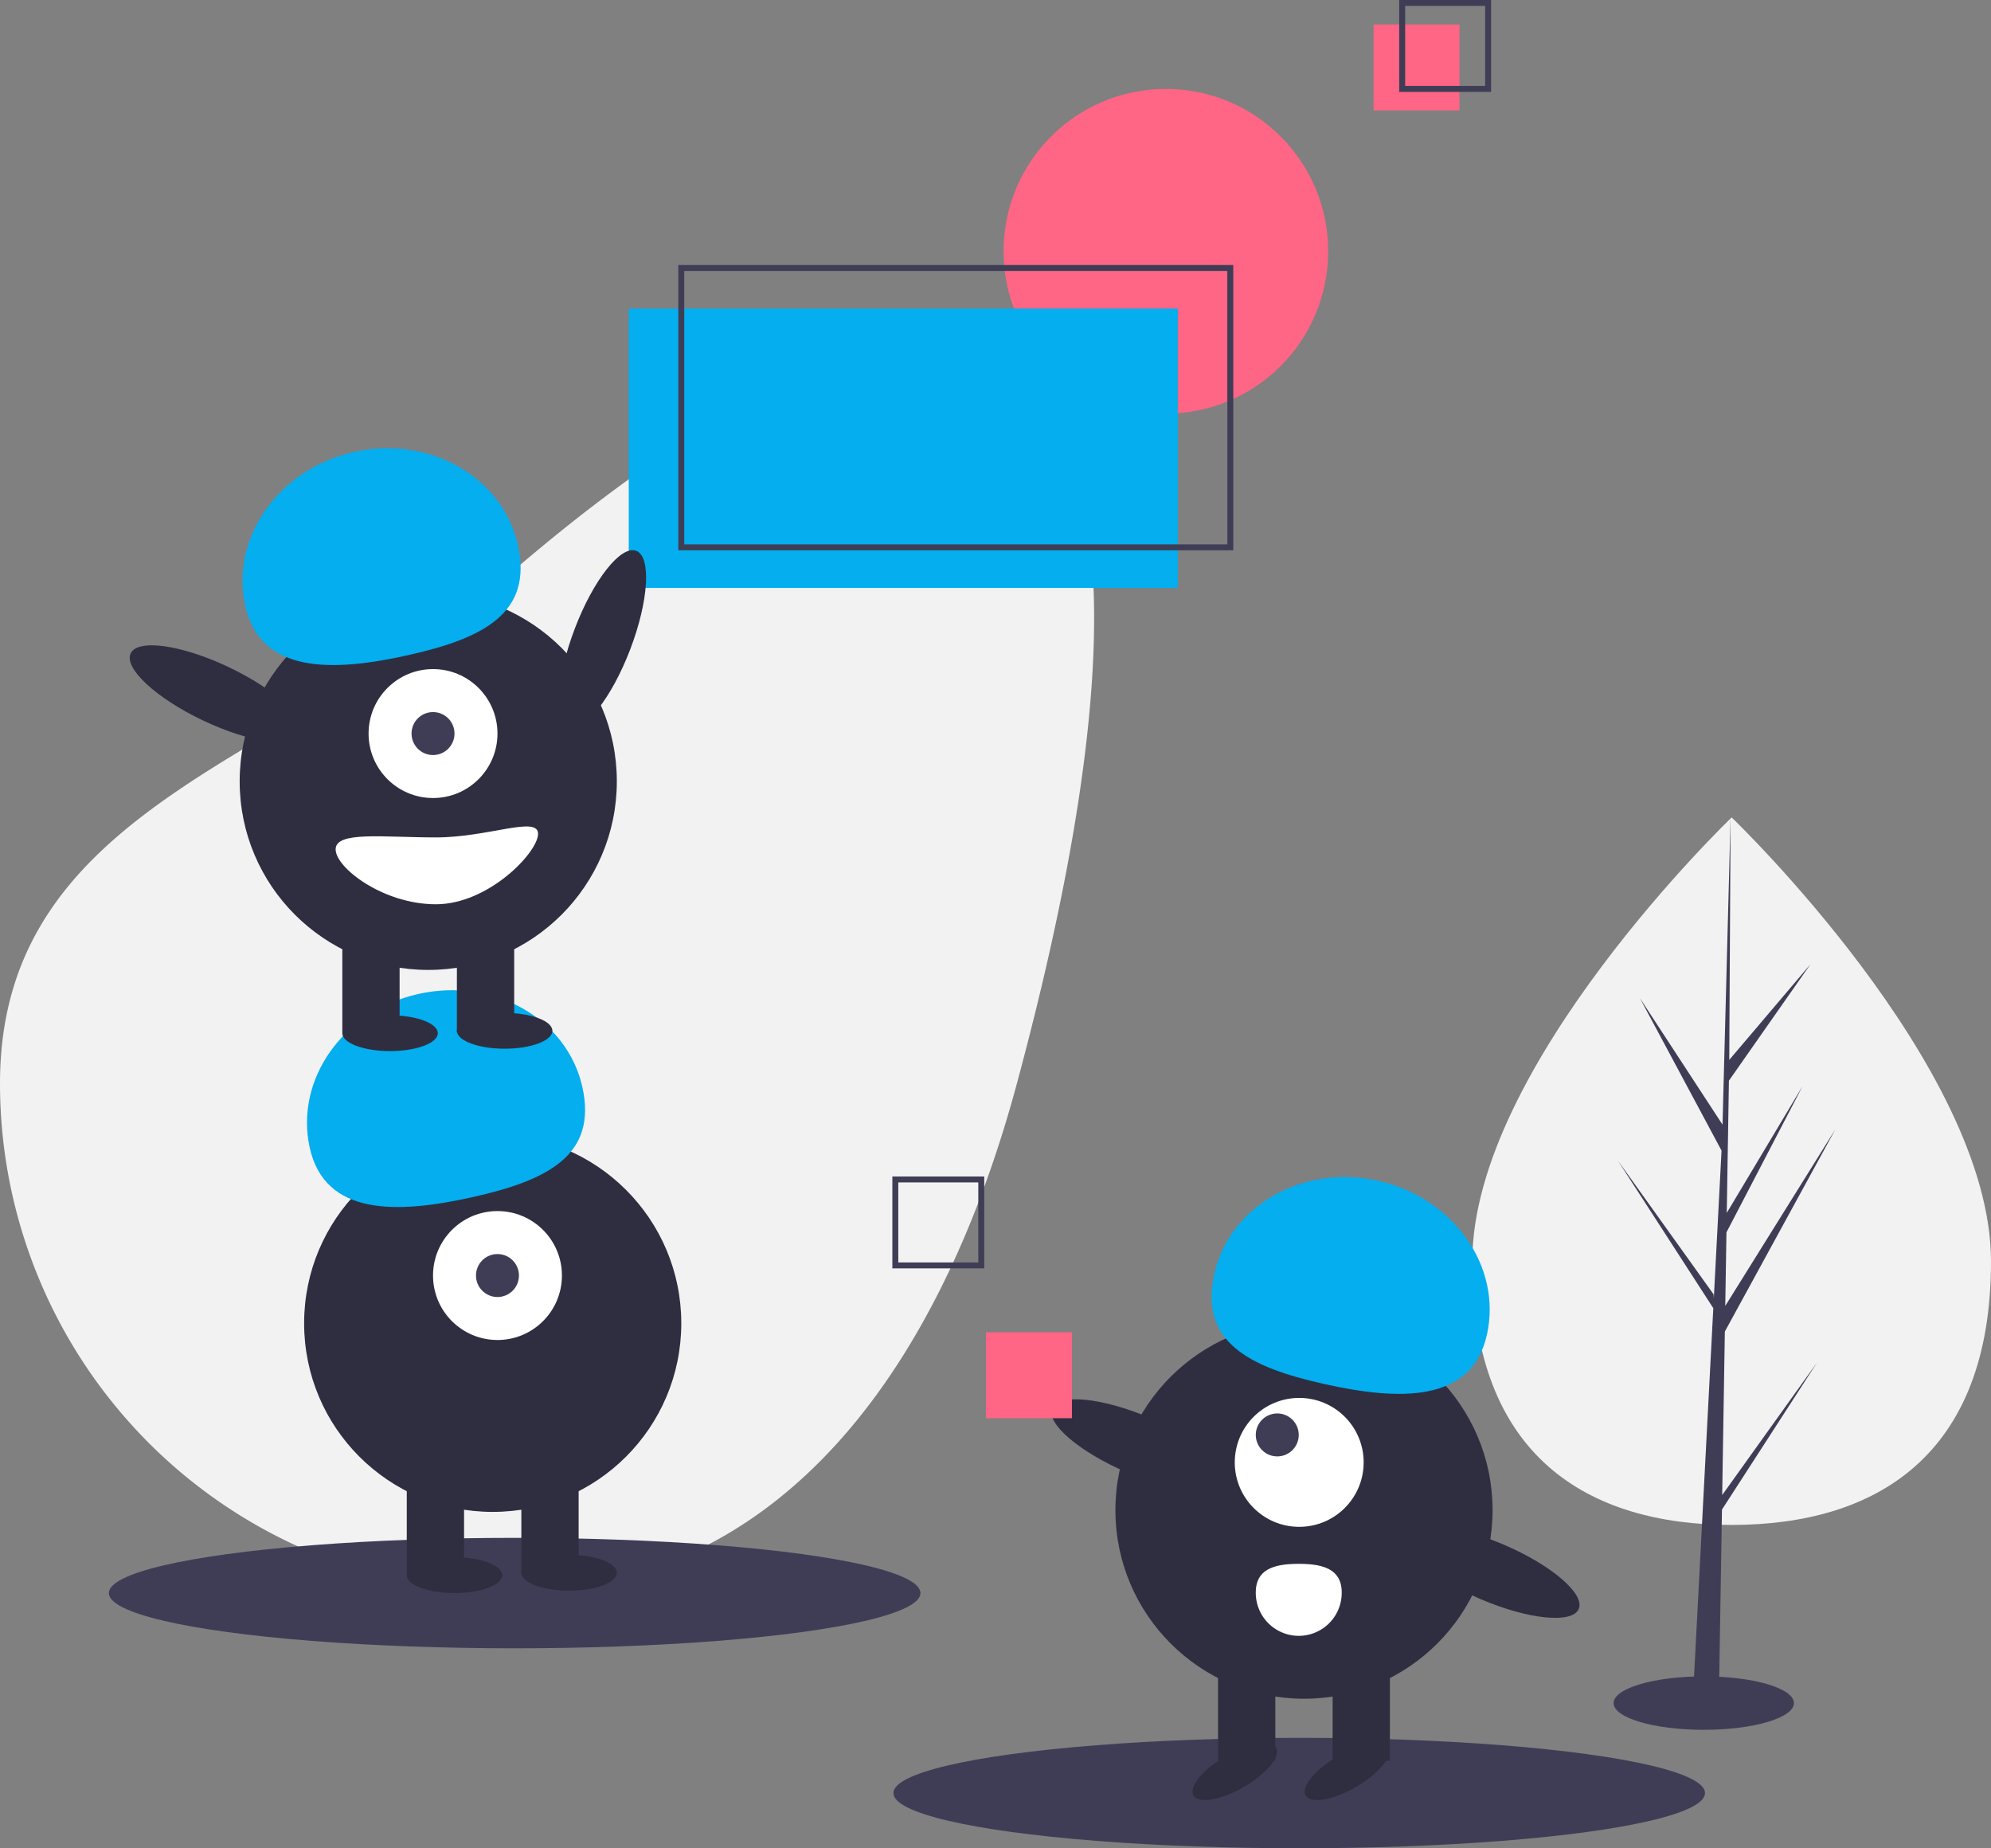 <svg xmlns="http://www.w3.org/2000/svg" width="670.621" height="622.428" viewBox="0 0 670.621 622.428">
  <rect x="0" y="0" width="670.621" height="622.428" fill="#808080" stroke="none"/>
  <g id="undraw_elements_cipa" transform="translate(0)">
    <path id="Tracé_5889" data-name="Tracé 5889" d="M415.318,449.781c-24.6,91.33-76.675,171.26-171.26,171.26A171.259,171.259,0,0,1,72.8,449.781c0-94.584,99.692-109.42,171.26-171.26C389.391,152.942,491.71,166.16,415.318,449.781Z" transform="translate(-72.799 -84.904)" fill="#f2f2f2"/>
    <circle id="Ellipse_1332" data-name="Ellipse 1332" cx="54.674" cy="54.674" r="54.674" transform="translate(338.018 29.945)" fill="#ff6584"/>
    <rect id="Rectangle_984" data-name="Rectangle 984" width="28.945" height="28.945" transform="translate(462.644 8.236)" fill="#ff6584"/>
    <ellipse id="Ellipse_1333" data-name="Ellipse 1333" cx="136.686" cy="18.595" rx="136.686" ry="18.595" transform="translate(36.662 517.893)" fill="#3f3d56"/>
    <rect id="Rectangle_985" data-name="Rectangle 985" width="184.928" height="94.072" transform="translate(211.785 103.917)" fill="#04aeef"/>
    <circle id="Ellipse_1334" data-name="Ellipse 1334" cx="63.519" cy="63.519" r="63.519" transform="translate(102.436 382.113)" fill="#2f2e41"/>
    <rect id="Rectangle_986" data-name="Rectangle 986" width="19.297" height="34.574" transform="translate(137.009 495.482)" fill="#2f2e41"/>
    <rect id="Rectangle_987" data-name="Rectangle 987" width="19.297" height="34.574" transform="translate(175.603 495.482)" fill="#2f2e41"/>
    <ellipse id="Ellipse_1335" data-name="Ellipse 1335" cx="16.081" cy="6.03" rx="16.081" ry="6.03" transform="translate(137.009 524.427)" fill="#2f2e41"/>
    <ellipse id="Ellipse_1336" data-name="Ellipse 1336" cx="16.081" cy="6.03" rx="16.081" ry="6.03" transform="translate(175.603 523.623)" fill="#2f2e41"/>
    <circle id="Ellipse_1337" data-name="Ellipse 1337" cx="21.709" cy="21.709" r="21.709" transform="translate(145.854 407.842)" fill="#fff"/>
    <circle id="Ellipse_1338" data-name="Ellipse 1338" cx="7.236" cy="7.236" r="7.236" transform="translate(160.326 422.315)" fill="#3f3d56"/>
    <path id="Tracé_5890" data-name="Tracé 5890" d="M202.339,524.029c-5.129-22.969,11.266-46.179,36.619-51.84s50.063,8.37,55.192,31.339-11.674,31.441-37.026,37.1S207.468,547,202.339,524.029Z" transform="translate(-98 -137.467)" fill="#04aeef"/>
    <circle id="Ellipse_1339" data-name="Ellipse 1339" cx="63.519" cy="63.519" r="63.519" transform="translate(80.727 199.597)" fill="#2f2e41"/>
    <rect id="Rectangle_988" data-name="Rectangle 988" width="19.297" height="34.574" transform="translate(115.3 312.966)" fill="#2f2e41"/>
    <rect id="Rectangle_989" data-name="Rectangle 989" width="19.297" height="34.574" transform="translate(153.894 312.966)" fill="#2f2e41"/>
    <ellipse id="Ellipse_1340" data-name="Ellipse 1340" cx="16.081" cy="6.03" rx="16.081" ry="6.03" transform="translate(115.3 341.911)" fill="#2f2e41"/>
    <ellipse id="Ellipse_1341" data-name="Ellipse 1341" cx="16.081" cy="6.03" rx="16.081" ry="6.03" transform="translate(153.894 341.107)" fill="#2f2e41"/>
    <circle id="Ellipse_1342" data-name="Ellipse 1342" cx="21.709" cy="21.709" r="21.709" transform="translate(124.145 225.326)" fill="#fff"/>
    <circle id="Ellipse_1343" data-name="Ellipse 1343" cx="7.236" cy="7.236" r="7.236" transform="translate(138.617 239.799)" fill="#3f3d56"/>
    <path id="Tracé_5891" data-name="Tracé 5891" d="M175.339,297.029c-5.129-22.969,11.266-46.179,36.619-51.84s50.063,8.37,55.192,31.339-11.673,31.441-37.026,37.1S180.468,320,175.339,297.029Z" transform="translate(-92.709 -92.983)" fill="#04aeef"/>
    <ellipse id="Ellipse_1344" data-name="Ellipse 1344" cx="31.759" cy="9.97" rx="31.759" ry="9.97" transform="matrix(0.357, -0.934, 0.934, 0.357, 182.303, 241.257)" fill="#2f2e41"/>
    <ellipse id="Ellipse_1345" data-name="Ellipse 1345" cx="9.97" cy="31.759" rx="9.97" ry="31.759" transform="translate(39.735 229.041) rotate(-64.626)" fill="#2f2e41"/>
    <path id="Tracé_5892" data-name="Tracé 5892" d="M213.4,410.057c0,6.217,16.007,18.493,33.77,18.493s34.416-17.5,34.416-23.719-16.654,1.206-34.416,1.206S213.4,403.841,213.4,410.057Z" transform="translate(-100.351 -124.027)" fill="#fff"/>
    <rect id="Rectangle_990" data-name="Rectangle 990" width="184.928" height="94.072" transform="translate(229.473 90.248)" fill="none" stroke="#3f3d56" stroke-miterlimit="10" stroke-width="2"/>
    <rect id="Rectangle_991" data-name="Rectangle 991" width="28.945" height="28.945" transform="translate(472.292 1)" fill="none" stroke="#3f3d56" stroke-miterlimit="10" stroke-width="2"/>
    <path id="Tracé_5893" data-name="Tracé 5893" d="M1084.616,560.3c0,65.792-39.113,88.765-87.36,88.765S909.9,626.092,909.9,560.3s87.36-149.49,87.36-149.49S1084.616,494.507,1084.616,560.3Z" transform="translate(-413.995 -135.527)" fill="#f2f2f2"/>
    <path id="Tracé_5894" data-name="Tracé 5894" d="M933.234,582.563l.895-55.063,37.235-68.119-37.095,59.483.4-24.759,25.662-49.284-25.556,42.732h0l.724-44.529,27.479-39.236-27.366,32.234.452-81.65-2.84,108.09L933.46,458l-27.939-42.765,27.491,51.325-2.6,49.731-.077-1.32-32.209-45,32.111,49.667-.326,6.219-.058.093.027.51-6.6,126.172H932.1l1.058-65.169,32.033-49.545Z" transform="translate(-353.155 -79.09)" fill="#3f3d56"/>
    <ellipse id="Ellipse_1346" data-name="Ellipse 1346" cx="30.376" cy="9" rx="30.376" ry="9" transform="translate(543.495 564.538)" fill="#3f3d56"/>
    <ellipse id="Ellipse_1347" data-name="Ellipse 1347" cx="136.686" cy="18.595" rx="136.686" ry="18.595" transform="translate(300.923 585.238)" fill="#3f3d56"/>
    <circle id="Ellipse_1348" data-name="Ellipse 1348" cx="63.519" cy="63.519" r="63.519" transform="translate(375.699 445.036)" fill="#2f2e41"/>
    <rect id="Rectangle_992" data-name="Rectangle 992" width="19.297" height="34.574" transform="translate(468.162 592.979) rotate(180)" fill="#2f2e41"/>
    <rect id="Rectangle_993" data-name="Rectangle 993" width="19.297" height="34.574" transform="translate(429.568 592.979) rotate(180)" fill="#2f2e41"/>
    <ellipse id="Ellipse_1349" data-name="Ellipse 1349" cx="16.081" cy="6.03" rx="16.081" ry="6.03" transform="translate(398.962 599.417) rotate(-30)" fill="#2f2e41"/>
    <ellipse id="Ellipse_1350" data-name="Ellipse 1350" cx="16.081" cy="6.03" rx="16.081" ry="6.03" transform="translate(436.752 599.417) rotate(-30)" fill="#2f2e41"/>
    <circle id="Ellipse_1351" data-name="Ellipse 1351" cx="21.709" cy="21.709" r="21.709" transform="translate(415.9 470.765)" fill="#fff"/>
    <circle id="Ellipse_1352" data-name="Ellipse 1352" cx="7.236" cy="7.236" r="7.236" transform="translate(422.979 475.991)" fill="#3f3d56"/>
    <path id="Tracé_5895" data-name="Tracé 5895" d="M893.427,614.528c5.129-22.969-11.266-46.179-36.619-51.84s-50.063,8.37-55.192,31.339,11.674,31.441,37.027,37.1S888.3,637.5,893.427,614.528Z" transform="translate(-392.595 -165.044)" fill="#04aeef"/>
    <ellipse id="Ellipse_1353" data-name="Ellipse 1353" cx="9.97" cy="31.759" rx="9.97" ry="31.759" transform="translate(350.444 483.392) rotate(-66.829)" fill="#2f2e41"/>
    <ellipse id="Ellipse_1354" data-name="Ellipse 1354" cx="9.97" cy="31.759" rx="9.97" ry="31.759" transform="translate(469.441 526.007) rotate(-66.829)" fill="#2f2e41"/>
    <rect id="Rectangle_994" data-name="Rectangle 994" width="28.945" height="28.945" transform="translate(332.123 448.654)" fill="#ff6584"/>
    <rect id="Rectangle_995" data-name="Rectangle 995" width="28.945" height="28.945" transform="translate(301.57 397.196)" fill="none" stroke="#3f3d56" stroke-miterlimit="10" stroke-width="2"/>
    <path id="Tracé_5896" data-name="Tracé 5896" d="M848.146,733.084a14.473,14.473,0,1,1-28.945,0c0-7.993,6.48-9.648,14.473-9.648S848.146,725.092,848.146,733.084Z" transform="translate(-396.222 -196.791)" fill="#fff"/>
  </g>
</svg>
